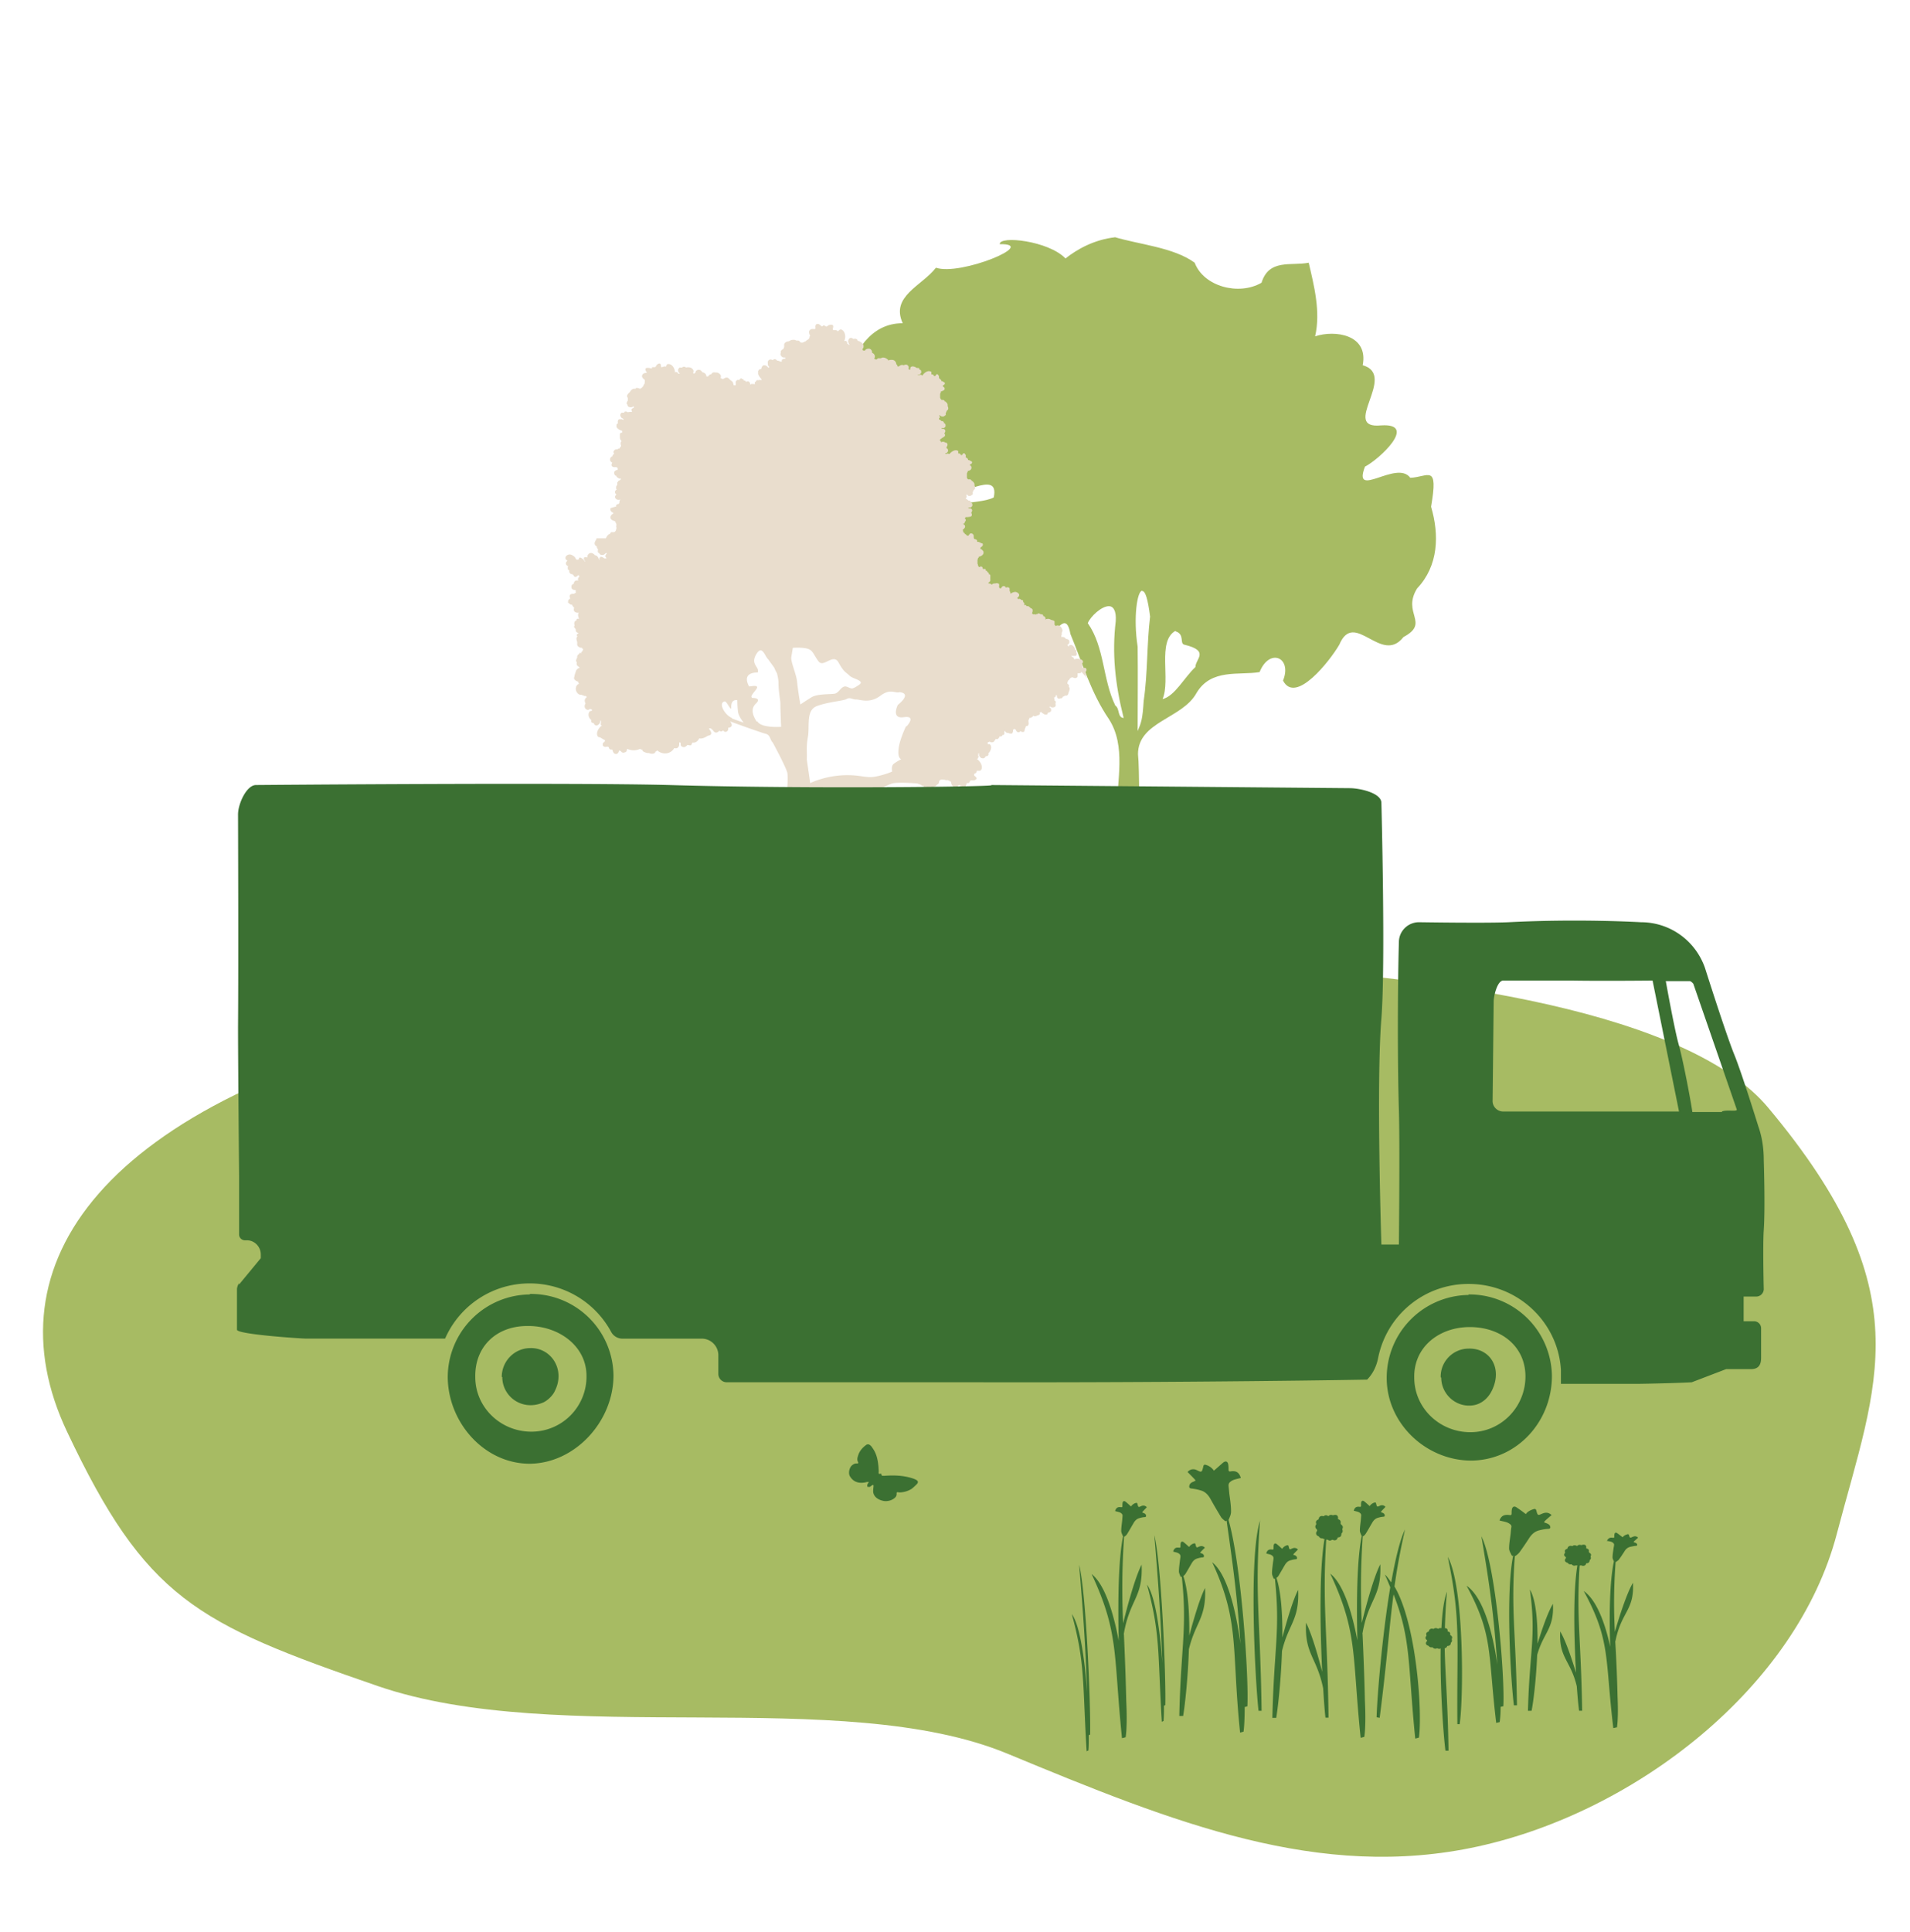 <svg width="90" height="91" fill="none" xmlns="http://www.w3.org/2000/svg"><path d="M21.555 48.053C4.719 51.86-.555 59.58 3.154 67.429c3.708 7.848 6.07 9.04 14.637 11.99 8.568 2.95 21.853-.056 29.69 3.193s14.692 6.005 22.164 4.366c7.471-1.64 15.014-7.518 16.906-14.722 1.892-7.203 4.036-11.396-3.24-20.086-7.275-8.691-44.9-7.94-61.735-4.138" fill="#A7BB63"/><path d="M52.484 11.158c1.193.363 2.812.49 3.809 1.217.427 1.126 2.082 1.562 3.15.944.355-1.144 1.405-.78 2.224-.944.249 1.071.57 2.306.302 3.468.926-.309 2.527-.09 2.242 1.362 1.673.472-1.103 3.033.873 2.833 1.743-.11-.09 1.598-.766 1.943-.605 1.58 1.495-.345 2.136.526.854-.036 1.334-.69.979 1.362.39 1.326.355 2.779-.659 3.85-.73 1.18.623 1.616-.64 2.288-1.05 1.344-2.314-1.326-3.026.363-.445.763-2.064 2.833-2.651 1.689.445-1.09-.64-1.562-1.104-.4-.96.164-2.277-.181-2.971.981-.659 1.217-2.759 1.344-2.759 2.887.16 1.49-.16 9.388.766 10.696.622.418-.766-.055-.961.054-.64.2-1.46.327-1.584-.236-.214-.962.623-7.263.783-7.844 0-1.435.445-3.051-.374-4.322-.854-1.253-1.228-2.597-1.815-4.013-.32-1.889-1.602 2.124-2.723 2.143-.676 1.089-1.583-1-2.188.163-.944.999-1.37-.273-2.207-.4-.854-.871-.819-2.396-.872-3.631-.231-1.598.943-.509 1.886-.672 1.887-.636-.996-1.816.267-2.56-.356-1.526 1.388-1.054 2.225-1.472.302-1.416-1.762.128-2.527-.145-1.566-.4-.356 1.925-1.46.164-1.637-.509.09-1.943-.978-2.833-1.317.4-.64-.926-1.192-1.58-1.068.745-2.652-1.017-.872-1.18.48-1.235 1.174-2.633 2.74-2.633-.587-1.271.908-1.762 1.566-2.615 1.139.4 4.876-1.144 3.007-1.108-.035-.417 2.296-.163 3.097.672.551-.436 1.352-.89 2.349-.999l-.072-.018Zm1.335 16.67c-.231 0-.427 1.253-.213 2.633.017 1.326 0 2.651 0 3.977.178-.418.231-.563.284-1.417.196-1.325.143-2.669.303-3.976-.107-.854-.231-1.199-.356-1.199l-.018-.018Zm-1.566.726c-.356 0-.872.49-.996.8.8 1.143.694 2.65 1.299 3.885.213.127.089.563.391.581-.41-1.634-.551-3.05-.373-4.558.035-.508-.125-.708-.32-.708Zm3.132 1.163c-.872.49-.213 2.306-.605 3.214.587-.146 1.032-1.035 1.548-1.508 0-.38.694-.762-.516-1.053-.249-.054.036-.49-.427-.635" fill="#A7BB63"/><path d="M51.239 31.968s-.036-.09-.072-.127h-.017v-.036h.035s0-.073-.035-.09c-.036-.037.017-.074.035-.11.018-.036.018-.073 0-.09 0-.037-.035-.055-.053-.055h-.089s-.018 0-.036-.037c0-.054 0-.108-.035-.145a.251.251 0 0 0 .053-.072c.018-.018 0-.055 0-.073-.071-.109-.285-.127-.41-.073 0 0-.017-.109-.07-.109h-.036v-.036h-.018v-.036s.036.018.054.018h.142a.1.1 0 0 0 .053-.09c0-.037 0-.055-.035-.073 0 0 .018-.019.018-.037 0-.036 0-.054-.018-.072 0 0-.036-.019-.053-.037 0-.072-.054-.127-.09-.163a.136.136 0 0 0-.142-.037h-.035s0 .037-.018.055h-.018s-.018-.018-.036-.018v-.073c.054 0 .09-.073.072-.145 0-.073-.09-.11-.16-.11a.178.178 0 0 0-.196-.09h-.018v-.054c0-.018 0-.018.018-.055v-.091s.035-.072.035-.109c0-.054-.035-.108-.07-.163-.036-.036-.09-.073-.143-.073-.054 0-.072 0-.107.037 0-.018-.036-.055-.053-.073v-.145c-.018-.055-.072-.055-.125-.073-.071-.018-.125-.072-.196-.054h-.018s-.053 0-.07.018c0 0-.018.018-.018.036v-.091s0-.036-.036-.054c0-.036-.053-.036-.071-.036v-.055h-.018s0-.018-.036-.036H49.032c-.053-.055-.142-.055-.16 0 0 0-.053-.018-.053 0v.036s0-.018-.036-.036h-.125c0-.018 0-.037-.035-.055.035-.036.035-.09.035-.145 0-.055-.053-.073-.089-.09-.053-.037-.089-.11-.178-.092h-.017s-.018-.036-.036-.054c-.035 0-.053 0-.071.018v-.091c0-.036-.036-.054-.053-.054v-.055s0-.018-.018-.036c0 0-.018-.018-.036-.018h-.035c-.036-.055-.107-.073-.143-.036 0-.019-.035-.037-.053-.055.035-.036.071-.054.089-.109.035-.09-.071-.163-.16-.181a.337.337 0 0 0-.214.072h-.035c0-.036 0-.09-.036-.109v-.127s0-.018-.036-.036c-.035-.037-.089-.018-.142 0 0-.037-.036-.055-.071-.073-.071-.018-.125.037-.143.091-.017 0-.053.018-.053.036v-.036h-.035s0-.036-.018-.036v-.037c.017-.036 0-.09 0-.127 0 0-.107-.054-.16-.018h-.036s-.142 0-.142.073c0 0 0-.018-.036-.037a.134.134 0 0 0-.089-.036h-.036v-.036s.054-.037.072-.055c0 0 0-.018.017-.036V27.12s0-.036-.017-.055c0 0-.036-.018-.054-.018 0-.018 0-.054-.018-.072 0 0-.035-.019-.053-.037 0-.018-.018-.036-.036-.054h-.035c0-.018 0-.055-.018-.073-.036-.018-.053-.018-.089 0 0 0-.018-.018-.035-.018 0 0 0-.036-.018-.073-.036-.054-.107-.036-.16 0-.018-.036-.036-.054-.054-.109 0-.018 0-.036-.018-.054v-.163c0-.037.018-.055.018-.091l.036-.037v-.036c.089-.018.213-.073.231-.181 0-.055 0-.091-.053-.128 0-.018-.036-.036-.054-.054h-.035s-.018-.055.017-.09c.072-.037.125-.11.072-.182h-.036s-.124-.073-.178-.073h-.036v-.073s-.07-.054-.106-.054c-.054 0-.054-.091-.054-.145a.123.123 0 0 0-.07-.11.111.111 0 0 0-.108 0c-.035.037-.053.073-.07.091h-.072c-.018-.036-.071-.072-.107-.09 0-.037-.035-.055-.07-.073v-.055c0-.018-.019-.036-.036-.036 0 0 .106-.09.124-.145v-.036c0-.073-.053-.091-.107-.11.036 0 .09-.036.09-.072s.053-.073.053-.109c0-.054-.018-.054-.054-.073.018-.018.036-.036.036-.072.071 0 .142 0 .213-.018.018 0 .036 0 .054-.019l.035-.036v-.054s0-.055-.035-.073c.035-.055.071-.109.035-.163a.098.098 0 0 0-.089-.055h-.07v-.036s0-.018 0 0h.07c.054 0 .09-.037.107-.073.018-.036 0-.072 0-.109-.018-.036-.035-.036-.071-.054v-.037c0-.018-.036-.036-.053-.054h-.054a.543.543 0 0 0-.124-.09v-.037c.035 0 .053-.037.035-.073 0-.018 0-.036-.017-.054l.035-.037s.053.073.09.073c.07 0 .106 0 .141-.055.018 0 .036 0 .036-.018.018-.036 0-.072 0-.109.018-.018.036-.036.036-.072l.053-.055c.053-.054.018-.145 0-.181v-.055c0-.054-.036-.09-.071-.127 0-.018-.036-.036-.071-.036v-.037s-.036-.018-.054-.036h-.107c-.035-.036-.053-.054-.053-.109v-.145c0-.018 0-.036.018-.073 0 0 .018 0 .018-.036v-.036c.07 0 .16-.037.178-.127 0-.037 0-.073-.018-.091l-.036-.037h-.018s0-.054.018-.054c.054-.018.107-.073.071-.127 0 0-.089-.055-.142-.073h-.036v-.036s-.035-.055-.07-.073c-.054 0-.036-.072-.036-.109 0-.036-.036-.054-.054-.09a.053.053 0 0 0-.07 0 .25.25 0 0 0-.054.072h-.054c-.017-.054-.07-.09-.124-.072v-.091c0-.037-.018-.037-.054-.055-.124-.036-.266.055-.355.164h-.036s-.071-.037-.09 0h-.07v-.037h.035c.036 0 .072-.054.09-.09 0-.037 0-.073-.019-.11-.017-.017-.035-.017-.053-.036V21.055c.053-.055.071-.145 0-.2h-.035s-.125-.073-.178-.036c-.036.018-.018 0-.054 0v-.037h-.018v-.036h-.053l.071-.072c.036-.019.071-.055.107-.073 0 0 .036-.018.053-.036l.036-.037v-.036s0-.055-.036-.073c.036-.054.072-.109.036-.163a.098.098 0 0 0-.089-.055h-.071v-.036s0-.018 0 0h.071c.053 0 .089-.036.107-.073.018-.036 0-.072 0-.108-.018-.037-.036-.037-.071-.055v-.036c0-.018-.036-.037-.054-.055h-.053a.543.543 0 0 0-.125-.09v-.037s.054-.036.036-.072c0-.019 0-.037-.018-.055v-.036s.089.072.125.072c.07 0 .106 0 .142-.054 0 0 .035 0 .035-.018v-.11c.018 0 .036-.036.036-.072l.053-.054c.054-.055.018-.146 0-.182v-.054c0-.055-.035-.091-.07-.128 0-.018-.036-.036-.072-.036v-.036s-.035-.018-.053-.037h-.09a.232.232 0 0 1-.07-.108v-.146c0-.018 0-.036.017-.072 0 0 .018-.019.018-.037v-.036s.16-.036.178-.109c0-.036 0-.073-.035-.09l-.036-.037h-.018s0-.055.018-.055c.053-.018.107-.072.071-.127 0 0-.089-.054-.124-.072h-.036v-.037s-.036-.054-.071-.072c-.036 0-.036-.073-.036-.11 0-.036-.035-.054-.053-.09a.053.053 0 0 0-.071 0c-.018.018-.036.055-.054.073h-.053c-.018-.055-.071-.091-.125-.073v-.09c0-.037-.018-.055-.053-.055-.125-.055-.303.072-.374.2 0 0-.07-.073-.107-.037h-.106v-.018h.07c.036 0 .072-.054.09-.09 0-.037 0-.073-.018-.11a.134.134 0 0 0-.071-.036v-.036c0-.018-.036-.037-.071-.037h-.054a.371.371 0 0 0-.178-.072c-.053 0-.106.018-.124.072v.073s-.036 0-.054.018c0 0 0-.036-.035-.054.035-.055.018-.11-.036-.164-.07-.054-.124-.018-.196 0-.07-.036-.16 0-.213.055h-.071s0-.037-.018-.055v-.036h-.036v-.036s-.017-.073-.053-.11c-.036-.054-.107-.072-.16-.072-.053 0-.125 0-.16.036v.019c0-.019 0-.055-.036-.073a.325.325 0 0 0-.213-.091c-.054 0-.09.036-.143.036h-.107s-.035.055-.07.055c-.019 0-.036 0-.054-.018h-.036v-.037c.054-.109 0-.218-.106-.254 0-.09-.036-.181-.143-.2-.089 0-.16.018-.196.091h-.089s0-.036-.035-.054l.035-.055s0-.018.018-.036a.215.215 0 0 0-.035-.182c-.054-.054-.143-.127-.232-.127a.138.138 0 0 0-.035-.072.25.25 0 0 0-.107-.037c-.018 0-.036.018-.053.018-.036-.018-.054-.036-.107-.054-.054 0-.107.018-.125.073a.168.168 0 0 0 0 .181c0 .036.036.055.036.073h-.036l-.035-.037s-.018-.018-.036-.018v-.036c0-.055-.053-.109-.107-.09h-.035c.089-.164.053-.437-.107-.527a.111.111 0 0 0-.107 0c-.035.018-.053.054-.089.072-.035-.054-.124-.072-.196-.054-.017 0-.053-.037-.035-.055 0-.036.018-.072.018-.127 0-.036-.036-.072-.072-.072-.053 0-.089 0-.142.018-.035.018-.107.09-.142.054-.036-.036-.071-.036-.107-.036h-.036v.036h-.053s-.107-.109-.16-.109h-.036c-.089 0-.107.11-.089.182 0 .036 0 .054-.035.054H38.284a.16.16 0 0 0-.125.055c-.07.072-.017.2.018.272l-.035.036v.055c-.018.018-.036.054-.054.073a.317.317 0 0 0-.124.09s-.036 0-.054.018c-.053.037-.107.055-.178.037-.018 0-.053-.073-.107-.091H37.52s-.054-.036-.09-.036c-.07 0-.142 0-.195.036l-.071.036c-.09 0-.196.055-.214.146v.127c-.018.036-.035.054-.035.09-.054.019-.107.055-.125.11v.072c-.035.073 0 .127.053.182.036.036.107.036.16.036v.036h.018s-.017.018-.035.018c-.036 0-.054 0-.09.019-.053.018-.07.054-.053.09l-.035.037s-.125-.055-.196-.055c0-.018-.035-.036-.053-.054a.112.112 0 0 0-.107 0s-.036.018-.036.036c-.035-.018-.07-.036-.106-.036a.134.134 0 0 0-.125.09c-.018.055 0 .128 0 .182 0 .018.036.037.053.073.018 0 0 .018 0 .018l-.035.036c0-.018-.036-.054-.054-.072a.2.2 0 0 0-.142-.055c-.089 0-.124.11-.142.182-.036 0-.072 0-.107.036 0 0-.018.036-.036.055v.144a.69.69 0 0 0 .16.237s0 .036-.017.054c0 0-.018 0-.036-.018h-.036s-.017 0-.035.018c-.071-.018-.142 0-.142.073 0 0-.054 0-.054.036 0 .019 0 .037.018.073-.089 0-.196-.036-.231.036v-.018c0-.036 0-.09-.054-.127-.035-.036-.089-.018-.142 0-.018-.036-.053-.073-.107-.055v-.036s-.018-.036-.035-.036h-.036l-.036-.036c-.053 0-.089.036-.106.09-.036-.018-.054-.036-.107 0-.053.018-.071.11-.053.164 0 .018-.018.054 0 .072h-.089c-.018 0-.018 0-.018-.036 0 0 0-.036-.018-.036 0-.11-.09-.127-.16-.2-.036-.036-.072-.09-.143-.09-.07 0-.124.036-.178.072-.035-.018-.07-.036-.106-.036 0-.055.017-.091 0-.146a.285.285 0 0 0-.16-.127c-.072 0-.143-.018-.214 0-.036.018-.053.073-.107.091h-.035s-.036.055-.054.055c-.035.018 0 .036-.035.036h-.072c0-.127-.106-.182-.195-.2-.036-.073-.107-.127-.196-.109-.089.018-.125.073-.125.145-.035 0-.053.018-.07.037 0 0-.036-.018-.036-.037 0 0 0-.036.017-.054v-.036c0-.055-.053-.11-.106-.146a.384.384 0 0 0-.25-.018s-.035-.036-.053-.036h-.089l-.035.036h-.107c-.036 0-.071.055-.09.11 0 .054.019.108.054.144.018.018.036.037.071.037h-.124v-.037s-.09-.072-.125-.036l-.018.018c0-.181-.124-.4-.302-.4-.036 0-.071 0-.09.037 0 .036-.035.054-.035.09-.053-.036-.124 0-.178.019-.017 0-.053 0-.053-.018 0-.037 0-.073-.018-.11 0-.035-.053-.054-.089-.035-.035 0-.07.036-.107.072-.017.037-.053.11-.106.091h-.107v.055h-.053s-.125-.037-.178-.019h-.036c-.071.037-.036.127 0 .182.036.036.018.036 0 .054h-.036c-.017 0-.035 0-.07.018-.054.019-.072.055-.09.091-.035.091.054.164.125.218v.073c0 .036-.018.054 0 .09a.294.294 0 0 0-.071.128l-.036.036a.206.206 0 0 1-.125.09c-.017 0-.07-.035-.106-.035h-.089v.036h-.107a.277.277 0 0 0-.142.109l-.036.054s-.142.11-.124.2c0 .018.017.036.035.073v.126a.199.199 0 0 0-.053.128c0 .018 0 .036.035.054 0 .073.036.11.125.128.053 0 .107 0 .142-.037h.036v.055s-.071.036-.09.054c-.035.037-.035.073 0 .11v.035s-.142 0-.195.019l-.071-.037c-.036 0-.071 0-.09.018 0 0 0 .037-.017.037h-.107c-.035.018-.07.072-.07.109 0 .054.035.109.07.145.018 0 .036.018.072.036.017 0 .017 0 0 .018v.037c-.018 0-.054-.037-.072-.037h-.124c-.071.037-.071.128-.054.2-.035 0-.053.037-.07.055v.109s.017.036.035.054a.483.483 0 0 0 .231.127v.091c-.036 0-.089 0-.107.055v.163c0 .073.036.145.09.181-.036 0-.054.037-.054.11 0 .036 0 .054.018.09v.055h-.018s-.036.054-.053.09c0 0-.072 0-.09.037-.053 0-.124 0-.16.054-.053.055-.035.11 0 .164a.137.137 0 0 0-.089.127h-.035l-.053.054s0 .018-.018.037v.054c0 .073.053.11.106.145-.035.037-.035.073-.035.128.018.072.124.09.213.072a.134.134 0 0 0 .09.036h-.018v.091s0 .018-.036.018c-.053 0-.107.055-.125.091v.037c0 .072.036.145.107.145v.036s.125.127.214.09c0 0 0 .019-.018.037 0 .018-.036.037-.053.055h-.036l-.036.054-.035.037v.127c-.018 0-.036.036-.054.072v.091s0 .018.036.036c-.053.037-.089.073-.089.127 0 .055.036.091.071.11a.232.232 0 0 0-.071.108c0 .091.089.146.16.146.036 0 .071 0 .107-.018-.018.018-.053.054-.053.072 0 .036 0 .127-.054.145-.035 0-.071.018-.107.055v.072h-.035s-.143.037-.178.055h-.036c-.053.09 0 .181.09.218.035.018.035.036.017.054l-.018.018c-.018 0-.035.019-.053.037a.166.166 0 0 0-.053.127c0 .109.124.145.23.181v.037s0 .036.036.036c0 .037 0 .055.018.09a.203.203 0 0 0 0 .146s0 .037-.018.055c0 .072-.035.109-.089.145h-.124c-.018 0-.036.018-.053.036 0 0 0 .018-.018.037 0 0-.072.036-.09.054a.429.429 0 0 0-.106.163h-.445s0 .055-.018.073c-.053.073-.107.182-.035.254 0 .018.035.037.07.055v.036s.019.073.054.09c0 .055-.018.11 0 .146 0 .018.036.037.054.037.035.072.089.108.178.09.053 0 .106-.054.142-.09h.035v.036s-.053.054-.053.072c-.018.055 0 .091.036.11v.036h-.09c-.017 0-.035-.037-.053-.037-.017 0-.053-.036-.089-.036h-.053v.036h-.036s0 .11-.017.128c0 0 0-.037-.018-.073-.036-.09-.09-.164-.178-.164-.053-.072-.16-.145-.267-.09-.053.036-.089.09-.089.145 0 .054 0 .054-.036.036h-.089c-.035 0-.053.055-.035.091 0 .036.071.109.035.127-.035-.109-.106-.145-.195-.2-.018 0-.072 0-.072.019 0 .018 0 .054-.035.072 0 0-.071.018-.09 0-.035-.036-.053-.09-.088-.127-.071-.054-.16-.127-.267-.109-.089.018-.178.091-.16.182 0 .054.053.072.089.109-.036.036-.071.072-.071.127 0 .072.053.109.106.127 0 0 0 .018-.017.036v.091c0 .036.035.055.07.073v.072c0 .018 0 .037.036.055 0 0 0 .036.036.036 0 0 .018.018.036.018h.035s.053.037.071.073c0 .036.054.054.072.054.053 0 .088-.036.124-.072h.053v.054h.018s0 .018-.035.037c-.036.036-.036.072-.036.108 0 0 0 .037.018.055-.107-.036-.178 0-.214.109v.036c-.089.018-.124.091-.106.164v.036c.017.054.088.09.142.09.035 0 .035 0 .053.019v.073s0 .018.018.036c0 0-.071.018-.089.054-.089 0-.196 0-.213.091 0 .055 0 .09.035.127-.071.037-.124.091-.107.164v.054h.036s.018.037.036.037c0 0 .035.036.07.036h.036s.054.109.107.145c-.018.055-.035.127.018.182.053.054.125.054.178.054h.035c-.088.055-.035.2 0 .29-.035 0-.053-.017-.088 0-.036 0-.036.055-.036.073-.09.018-.125.127-.09.218v.037h-.017v.054s0 .036.036.055c0 0 .017.036.035.036 0 0 0 .09.018.127a.246.246 0 0 0 .071.054h.054s-.071.055-.09.091v.055h.019v.036c-.072.09-.018.163 0 .272 0 .073-.018.128.035.182a.264.264 0 0 0 .196.073c0 .036.035.054.053.072 0 .018-.035.037-.035.073 0 .018-.036.036-.054.054v.055s-.035-.018-.053-.018c-.036 0-.053.036-.053.054h.035c-.089 0-.142.09-.124.182l-.036.036v.054h-.018v.055s0 .036.036.055c0 0-.018.09 0 .127 0 .018.035.054.053.072h.036v.037l.053.036h.018s-.036 0-.071.018c-.036 0-.071.036-.09.073h-.017s-.071.181-.09.272c0 .055-.052.127 0 .182.037.054.108.09.179.109 0 .036 0 .072.035.108-.053 0-.088.037-.124.091a.31.31 0 0 0 .125.4c.053.018.106 0 .142.036h.035l.072.036h.07s.019.037.036.037h.018l-.035.036c-.09.073-.09.182-.036.273-.036.072-.071.163 0 .254.071.072.16.072.213 0a.135.135 0 0 0 .09.036v.054s-.036.019-.054.019h-.036a.236.236 0 0 0-.07.181c0 .091.053.182.124.236v.073c0 .036.035.054.071.072h.053a.1.1 0 0 0 .054.091.106.106 0 0 0 .142 0 .225.225 0 0 0 .107-.145v-.109.036l.036.037v.072s-.036.11.017.128h.036c-.16.109-.302.345-.214.508a.098.098 0 0 0 .09.054c.035 0 .177.11.248.127 0 .019.018.055 0 .073-.035.037-.07.055-.088.091-.018.036 0 .073 0 .109a.16.16 0 0 0 .124.054c.036 0 .142-.036.16.037 0 .036.036.072.072.09h.088s.036.146.09.182l.035.018c.089.037.16-.036.178-.109 0-.036.036-.054.053-.036 0 0 .018 0 .036.018.018 0 .035.037.053.055.054.018.09.036.143 0 .07 0 .107-.091.107-.164a.836.836 0 0 0 .32.073.825.825 0 0 0 .302-.073s.018.036.036.036h.053s.018.073.054.091a.629.629 0 0 0 .195.073h.072c.07.036.195.054.267 0 .017-.018.035-.036.035-.073h.036l.053-.054c.089.09.231.145.374.145a.492.492 0 0 0 .427-.254c.053.018.107.018.142 0a.192.192 0 0 0 .09-.164v-.09c0-.018 0-.037.017 0h.053v.09c0 .055.036.091.09.11.088.036.16-.019.23-.091.036 0 .072.018.107.018h.054s.035-.037.035-.055c0 0 .018-.054.036-.072h.053c.125 0 .214-.091.267-.2.107.018.214 0 .41-.127.284-.036.106-.254.053-.327v-.018h.089s.036.054.089.072a.205.205 0 0 0 .142.127.186.186 0 0 0 .16-.09c.054.036.125.054.16 0h.036s.054.054.071.054h.036s.036 0 .053-.018c.072-.036.072-.109.072-.181.053 0 .088 0 .142-.055.053-.073 0-.163-.053-.236 0 0 1.44.526 1.672.581.232.055.196.29.338.418.018.036.588 1.09.677 1.398.089.309-.107 1.816-.143 2.16-.106.473-.32 2.725-.338 3.07-.142.69-.374 4.648-.374 4.648l2.243-.254s-.09-3.832-.09-4.63c0-.218-.142-1.308-.088-1.635.017-.254 0-1.743.053-2.015.071-.128 1.264-.545 1.584-.563.498-.037.996 0 1.495-.018.195-.037.373-.164.551-.218.214-.11 1.246-.019 1.246-.019s.124.055.16.055a.098.098 0 0 0 .089.054h.036s.017.073.035.091c.054.073.196.055.267 0h.071s.125-.036.196-.072c.036-.019.053-.055.053-.073 0 0 .036 0 .036-.018.018 0 .036-.018.053-.037.018-.036.018-.108.036-.127.053-.054.089-.072.178-.054h.053c.054.018.107.036.16.018.036.018.054.036.09.036 0 0 .017.037.035.037h.036c0 .09.035.218.142.254.053 0 .089 0 .142-.018.018 0 .036-.037.054-.055h.035s.036-.036.054 0c.018.073.089.146.178.11h.035s.072-.128.09-.182v-.037h.088s.054-.036.071-.09c.018-.055.107-.037.16-.037a.16.16 0 0 0 .125-.054c.036-.018.036-.073 0-.091-.018-.036-.053-.054-.089-.09v-.074c.071-.018.125-.072.125-.145h.124a.098.098 0 0 0 .09-.054c.088-.164-.054-.4-.214-.509h.035s.072-.09.036-.145c0 0 0-.018-.018-.018 0 0 .018-.018.018-.036v-.055h.036v-.036s.017 0 0 .018v.09c0 .055.053.11.106.146.054.018.107.018.143 0 .035-.036.053-.055.07-.09h.054c.036 0 .054-.037.071-.073v-.073c.072-.054.107-.145.125-.236 0-.073 0-.127-.071-.182h-.089v-.09s.053 0 .089-.037c.053.055.142.055.213 0 0 0 0-.036.018-.036 0 0 .053-.055.053-.09.036.017.072.035.107 0 .036-.02.072-.074.072-.11h.035s.053 0 .071-.018c.018 0 .036-.036.036-.054h.053l.036-.037V34.474s.018-.036.035-.054v-.018c0 .072.054.127.143.127h.017s.107.054.16.018h.018s.054-.11.036-.145v-.037h.053v-.036h.018s.018.036.054.036c.017.055.07.145.142.127.036 0 .071-.036.089-.054.036.036.089.054.142.036 0 0 .036 0 .036-.036v-.036h.018v-.055s.053-.09.053-.145c.053 0 .107 0 .125-.073.017-.054 0-.09 0-.145v-.073s.035-.036.035-.054v-.036h.036s.053-.019.089-.037c.035-.018.053-.054.053-.072a.16.16 0 0 0 .178 0c.036-.019.09-.019.125-.055.035-.036.017-.054 0-.09.017 0 .053 0 .07-.037a.64.64 0 0 0 .179.127h.089s.018 0 .035-.018c0 0 .018-.055.036-.073.053 0 .142-.036.142-.109 0-.036 0-.072-.035-.109 0 0-.036-.036-.054-.036l.036-.036s0-.018 0 0c0 0 .036.036.053.036.036.018.09.018.143 0 .035 0 .07-.054.07-.09 0-.037 0-.055-.017-.073 0 0 .018-.019.018-.037v-.072s-.036-.037-.053-.037c0-.054 0-.109-.036-.145h.018s.053-.018.07-.054c0-.019 0-.037.019-.055h.035s0 .073.018.11c.036.053.09.072.143.035h.053c.035 0 .053-.054.089-.09.035 0 .053 0 .071-.037h.071c.071 0 .107-.09.107-.145l.018-.036s.035-.091.035-.146c0-.018 0-.054-.035-.072v-.091c0-.018-.054-.055-.071-.073 0-.054 0-.09.035-.127 0 0 0-.036.018-.036.036-.018.053-.055.071-.09.018 0 .036-.019.053-.037h.036s.018 0 .018-.018c.053.036.16.072.213.018.036-.018.036-.055.036-.091v-.091s0-.036.036-.018c.053 0 .124 0 .142-.054v-.019l.285.327Zm-16.745 1.853c-.339-.128-.677-.727-.339-.781.09 0 .267.417.303.327-.036-.473.285-.382.285-.382s0 .29.035.563c.054.254.267.49.267.49s-.231-.072-.57-.2l.018-.017Zm1.156.163c-.196-.309-.285-.617-.018-.854.25-.254-.124-.254-.195-.254-.054-.072-.054-.09.178-.381.23-.29-.267-.145-.32-.163-.357-.672.337-.654.409-.654.088-.29-.356-.363-.072-.854.285-.49.41.11.57.236.018.037.213.29.285.4.035.09.07.163.124.254.036.145.071.309.071.454 0 .309.054.617.09.926 0 .381.035 1.144.035 1.144s-.925.073-1.121-.254h-.036Zm1.904-1.907c-.035-.327-.302-.908-.267-1.126l.072-.435s.48-.037.73.054c.23.09.248.272.48.581.23.327.694-.4.943.055.249.454.32.435.516.617.142.163.783.236.427.454-.338.218-.303.163-.552.073-.249-.091-.356.29-.57.326-.213.037-.8 0-1.085.164-.267.163-.534.345-.534.345s-.124-.708-.16-1.126v.018Zm5.143 2.125s-.32.654-.356 1.09c-.053.435.125.471.125.471s-.25.128-.374.236c-.107.11-.053.346-.053.346a3.906 3.906 0 0 1-.783.236c-.339.072-.677-.037-1.015-.055-1.174-.09-2.064.363-2.064.363s-.142-.998-.16-1.107c.018-.363-.036-.581.053-1.072.09-.508-.106-1.253.427-1.452.534-.2 1.21-.236 1.388-.327.178-.11.303.036.463.018.178 0 .623.2 1.121-.164.498-.38.694-.108.925-.181.606.072-.088.6-.088.6s-.338.671.284.58c.623-.09.125.436.125.436" fill="#E9DDCD"/><path d="M24.966 60.952a3.89 3.89 0 0 1 3.942 3.838c0 2.155-1.796 4.136-3.942 4.16-2.146 0-3.843-1.931-3.868-4.06a3.904 3.904 0 0 1 3.868-3.914v-.024Zm.075 6.488a2.594 2.594 0 0 0 2.595-2.625c0-1.436-1.348-2.378-2.795-2.353-1.447 0-2.47.966-2.446 2.402 0 1.437 1.198 2.576 2.646 2.576Zm-1.373-2.576c0 .917.923 1.61 1.897 1.214.2-.074.474-.322.574-.545.524-1.015-.175-2.055-1.148-2.03-.749 0-1.348.618-1.348 1.361h.025Zm45.517-3.888a3.89 3.89 0 0 1 3.942 3.839c0 2.154-1.647 3.962-3.793 3.987-2.146 0-3.992-1.758-3.992-3.888a3.904 3.904 0 0 1 3.868-3.913l-.025-.025Zm.1 6.489c1.447 0 2.595-1.189 2.595-2.625 0-1.437-1.173-2.328-2.62-2.328-1.448 0-2.646.94-2.62 2.377 0 1.437 1.197 2.576 2.644 2.576Zm-1.373-2.576c0 .793.699 1.412 1.472 1.313.424-.05.749-.347.924-.718.499-1.04-.1-1.982-1.098-1.957-.75 0-1.348.62-1.323 1.362h.025Zm-56.646-4.383 1.023-1.239v-.173c0-.371-.3-.669-.649-.669h-.1a.276.276 0 0 1-.274-.272v-2.774s-.05-5.275-.05-7.008c.025-3.146 0-10.006 0-10.006 0-.495.4-1.386.848-1.386 0 0 14.599-.124 19.465 0 6.637.198 15.945.074 15.147 0l16.919.148c.474 0 1.497.223 1.497.694 0 0 .2 7.627 0 10.153-.25 3.071 0 10.65 0 10.65h.824s.05-4.755 0-6.34c-.075-2.526-.05-6.192 0-7.9 0-.52.424-.942.948-.942 0 0 3.169.05 4.217 0 3.344-.173 6.239 0 6.239 0 1.372 0 2.57.867 3.02 2.155 0 0 .972 3.07 1.372 4.061.349.843 1.147 3.418 1.147 3.418.175.495.25 1.04.25 1.56 0 0 .075 2.23 0 3.319-.05.718 0 2.774 0 2.774 0 .173-.15.346-.35.346h-.598v1.164h.499a.33.33 0 0 1 .324.322v1.412c0 .347-.15.52-.474.52h-1.173l-1.622.62s-.898.049-2.47.073h-3.693v-.644c-.125-2.253-2.022-4.061-4.342-4.061a4.332 4.332 0 0 0-4.268 3.467c-.074.396-.25.768-.524 1.04 0 0-8.235.149-18.74.124h-11.43a.393.393 0 0 1-.399-.396v-.867a.785.785 0 0 0-.798-.792h-3.743a.6.6 0 0 1-.5-.298 4.35 4.35 0 0 0-3.842-2.303 4.34 4.34 0 0 0-3.993 2.6h-6.538c-.225 0-3.269-.198-3.269-.42v-1.932s.025-.173.1-.248v.05Zm69.872-8.148c.2-.1.748.025.698-.1L79.79 46.34s-.1-.124-.175-.124h-1.122s.399 2.229.598 2.947c.275.99.674 3.244.65 3.22h1.397v-.025Zm-10.806-.495c0 .272.225.495.5.495H79.116L77.87 46.19s-2.371.025-3.818 0h-3.22c-.274 0-.449.718-.449.991l-.05 4.656v.025ZM76.12 77.308c.28-1.406.897-1.441.825-2.75-.308.527-.662 1.66-.852 2.31a25.453 25.453 0 0 1 .036-3.294c.01 0 .018.008.027 0 .036-.036.09-.062.118-.097.1-.132.19-.273.281-.413a.424.424 0 0 1 .272-.202c.081-.018.163-.035.245-.044.054 0 .081-.018.072-.062-.01-.052-.064-.079-.118-.096-.018 0-.036-.018-.054-.027.018-.017.027-.035.045-.044.055-.052.118-.105.172-.158-.063-.053-.127-.079-.208-.053-.036.01-.073.027-.109.044-.045.018-.072.01-.09-.035l-.028-.088s-.027-.044-.063-.026c-.1.026-.181.07-.227.14-.09-.06-.172-.131-.262-.193-.064-.044-.11-.026-.127.044-.01.044-.01.088-.01.132 0 .035-.017.044-.054.044-.154-.026-.235.017-.29.15h.037c.09.017.18.026.253.087.028.027.046.053.046.08 0 .06-.019.122-.028.193-.018.14-.045.272-.045.413 0 .061.036.123.064.184-.2.94-.227 2.53-.173 4.025-.253-1.16-.661-2.223-1.25-2.628 1.278 2.338.997 3.155 1.395 6.46.046-.01.11-.027.172-.036.046-.308.055-.826.028-1.432a69.966 69.966 0 0 0-.109-2.628M68.672 81.219h.109c.19-1.336.208-6.503-.562-7.883.634 3.032.417 3.92.453 7.892M70.556 78.424c-.217-1.538-.67-3.199-1.45-3.726 1.269 2.338.997 3.146 1.396 6.46.045-.01.109-.027.163-.036.027-.176.045-.43.045-.72a3.23 3.23 0 0 1 .127-.027c.082-1.318-.353-6.687-1.033-8.005.408 2.407.58 3.655.752 6.063M72.45 77.449c.01-1.063-.072-2.091-.362-2.575.308 2.25-.018 2.874-.09 5.712h.171c.09-.448.218-1.52.263-2.627.299-1.072.806-1.222.743-2.408-.254.422-.535 1.257-.734 1.907" fill="#3B7032"/><path d="M68.337 76.983c.009-.053-.027-.105-.082-.123a.07.07 0 0 1-.045-.017c.018-.106-.036-.14-.127-.15.018-.51.036-1.045.1-1.713-.145.369-.227.993-.263 1.713-.054 0-.109-.008-.154.035-.073-.043-.145-.052-.209 0h-.036c-.081-.035-.19.027-.19.106 0 .009-.018.026-.027.026-.09.035-.118.088-.09.167v.035c-.064.062-.055.132.008.185.027.017.037.053 0 .079-.063.07-.036.158.064.193.018 0 .027.018.045.027.036.044.081.061.145.052.018 0 .036 0 .045.018a.155.155 0 0 0 .172.035c.028-.009.037 0 .055 0 .045.026.09.026.136 0-.028 1.872.127 4.042.226 4.816h.145c-.036-2.338-.154-3.533-.181-4.825.045-.008.09-.035.109-.079 0-.008 0-.017.009-.026.118-.009.163-.044.172-.14 0-.01 0-.018.018-.027.036-.044.045-.088.027-.132v-.035c.036-.07.018-.114-.045-.167-.027-.018-.045-.044-.036-.08M71.408 73.293a.87.87 0 0 0 .19-.168c.164-.228.318-.456.472-.694.109-.158.244-.29.453-.342.136-.035.272-.062.407-.07.091 0 .136-.027.118-.106-.018-.088-.1-.132-.199-.167-.036-.009-.063-.026-.1-.044.028-.026.046-.053.073-.08.09-.087.19-.166.29-.254-.109-.097-.218-.132-.354-.097-.063.018-.117.044-.18.07-.082.036-.119.018-.146-.052-.018-.044-.027-.097-.045-.15-.018-.052-.055-.07-.118-.052-.163.053-.299.123-.371.237a6.802 6.802 0 0 0-.435-.316c-.1-.07-.19-.044-.218.07-.018.07-.018.15-.018.22 0 .061-.027.079-.09.07-.263-.035-.4.035-.48.255l.063.017c.145.036.308.053.425.15.055.035.082.079.073.14-.018.106-.027.211-.036.317-.027.228-.073.466-.073.694 0 .114.073.22.127.334.01.026.045 0 .064.009-.363 1.775-.11 5.922.036 7.047h.145c-.055-3.523-.29-4.473-.1-7.038h.01M62.475 72.52s.018.017.036.008c.027-.009.036 0 .063.009.055.044.109.044.172.008.028-.017.046-.017.082 0 .09.036.172-.008.2-.096 0-.009 0-.018.008-.026.127-.01.163-.053.173-.168 0-.008 0-.026.018-.035.036-.043.054-.096.027-.158v-.044c.036-.079.027-.132-.045-.193-.028-.026-.046-.053-.037-.097a.135.135 0 0 0-.081-.15c-.01 0-.027-.017-.046-.017.028-.167-.063-.237-.226-.184h-.027c-.073-.035-.136-.018-.2.044-.072-.053-.145-.062-.217 0h-.036a.147.147 0 0 0-.2.123c0 .017-.018.035-.027.035-.09.044-.127.105-.09.193v.035c-.064.08-.055.159.018.229.027.026.036.061.009.096-.064.088-.036.185.063.229.018 0 .036.018.045.035.037.053.082.07.146.07.018 0 .036 0 .045.018.018.018.045 0 .063.018-.254 1.467-.208 4.218-.108 6.256-.2-.782-.499-1.801-.762-2.32-.072 1.494.508 1.617.807 3.093.036.58.072 1.081.108 1.38h.145c-.054-4.2-.298-5.343-.108-8.392" fill="#3B7032"/><path d="M64.196 76.975c.28-1.679.915-1.723.843-3.287-.318.624-.68 1.986-.87 2.76a34.917 34.917 0 0 1 .045-4.087c.009 0 .018.018.027 0a.388.388 0 0 0 .118-.123c.1-.158.19-.325.29-.492.063-.114.145-.21.272-.246.081-.026.163-.044.253-.053.055 0 .082-.017.073-.079-.01-.061-.064-.096-.118-.114-.018 0-.045-.018-.063-.035.018-.018.027-.035.045-.053.054-.061.118-.123.172-.184a.212.212 0 0 0-.217-.07c-.037.008-.073.034-.11.043-.044.026-.072.009-.09-.035l-.027-.106c-.009-.035-.027-.043-.072-.035a.402.402 0 0 0-.227.167c-.09-.079-.172-.158-.263-.228-.063-.044-.117-.026-.136.053-.009.052-.009.105-.009.158 0 .044-.018.052-.054.052-.163-.026-.245.027-.29.185.018 0 .027 0 .045.009.091.026.19.035.263.105a.139.139 0 0 1 .045.097l-.018.228c-.018.167-.045.334-.045.492 0 .08.045.159.072.238h.019c-.227 1.09-.254 3.075-.209 4.938-.263-1.388-.67-2.662-1.277-3.146 1.304 2.795 1.023 3.77 1.431 7.733.046-.008.109-.026.172-.044.055-.36.064-.984.028-1.713-.028-1.283-.073-2.285-.11-3.137M59.384 71.596c-.553 1.67-.245 7.505-.082 8.99h.145c-.063-4.473-.335-5.457-.072-8.99M66.207 72.045c-.244.492-.462 1.423-.652 2.495-.1-.132-.19-.28-.3-.369.1.211.173.404.255.598-.381 2.284-.617 5.14-.644 6.125.055.008.109.017.145.026.363-2.82.444-4.262.653-5.817.842 2.135.67 3.313 1.023 6.792.046-.008.11-.026.173-.044.172-1.247-.127-5.395-1.151-7.117.109-.782.254-1.617.498-2.69ZM60.426 77.15c.01-1.125-.063-2.188-.28-2.82a.424.424 0 0 0 .09-.088c.1-.159.19-.326.29-.493.063-.114.145-.21.272-.246.081-.026.163-.044.244-.052.055 0 .082-.018.073-.08-.01-.06-.064-.096-.118-.114-.018 0-.045-.017-.063-.026.018-.018.027-.035.045-.053.054-.061.118-.123.181-.184a.212.212 0 0 0-.217-.07c-.037.008-.073.026-.11.043-.044.027-.072.01-.09-.035l-.027-.105c-.009-.035-.027-.044-.072-.035a.402.402 0 0 0-.227.167c-.09-.08-.172-.159-.263-.229-.063-.044-.118-.026-.136.053-.009.052-.009.105-.009.158 0 .044-.018.053-.054.053-.163-.027-.245.026-.29.184.01 0 .027 0 .036.009.09.026.19.035.263.106a.14.14 0 0 1 .045.096c0 .08-.018.15-.027.229-.018.167-.045.334-.045.492 0 .079.045.158.072.237.01.026.046.018.064.018.263 2.451-.045 3.286-.118 6.555h.181c.09-.536.227-1.81.272-3.146.308-1.283.825-1.459.761-2.882-.263.51-.543 1.502-.752 2.276M58.007 71.183c0-.272-.045-.553-.082-.826-.009-.123-.027-.254-.036-.377 0-.07.018-.123.072-.167.127-.115.281-.132.435-.176a.287.287 0 0 0 .073-.018c-.082-.263-.218-.351-.49-.307-.063.008-.09-.009-.09-.08 0-.087 0-.175-.018-.263-.027-.132-.118-.158-.227-.08-.145.124-.29.256-.444.388a.673.673 0 0 0-.38-.273c-.064-.026-.1 0-.118.062-.01.061-.027.114-.045.175-.027.088-.073.097-.154.062-.064-.026-.118-.062-.182-.08-.136-.034-.253 0-.362.115.1.106.2.202.299.308a.925.925 0 0 1 .081.096c-.036.018-.063.035-.1.053-.099.035-.18.088-.198.193-.019.097.027.123.117.132.145.018.281.044.426.088.218.062.354.22.462.413.154.281.317.554.48.826.046.08.127.14.2.202.027.027.045-.009.072-.017.327 2.293.499 3.585.653 5.8-.227-1.67-.644-3.296-1.332-3.84 1.305 2.794.906 4.059 1.314 8.022.045-.009.108-.026.163-.044.036-.255.054-.685.054-1.16.036-.008.082-.017.127-.035.072-1.441-.29-6.687-.888-8.778.054-.124.118-.255.118-.378" fill="#3B7032"/><path d="M56.04 77.062c.01-1.125-.063-2.188-.28-2.82a.422.422 0 0 0 .09-.089c.1-.158.19-.325.29-.492.063-.114.145-.21.272-.246.081-.026.163-.044.245-.053.054 0 .081-.017.072-.079-.009-.061-.063-.096-.118-.114-.018 0-.045-.017-.063-.026.018-.018.027-.035.045-.053.054-.061.118-.123.181-.184a.212.212 0 0 0-.217-.07.56.56 0 0 0-.109.043c-.045.027-.072.009-.09-.035l-.028-.105c-.009-.035-.027-.044-.072-.035a.402.402 0 0 0-.227.166c-.09-.079-.172-.158-.262-.228-.064-.044-.118-.026-.136.053-.01.052-.01.105-.01.158 0 .044-.017.053-.054.053-.163-.027-.244.026-.29.184.01 0 .027 0 .036.009.091.026.19.035.263.105a.14.14 0 0 1 .046.097c0 .08-.019.15-.028.228-.018.167-.045.334-.045.493 0 .079.045.158.073.237.009.026.045.017.063.017.263 2.452-.045 3.287-.118 6.556h.181c.091-.536.227-1.81.272-3.146.308-1.283.825-1.459.761-2.882-.262.51-.543 1.502-.752 2.276M52.95 76.992c.282-1.678.916-1.723.843-3.287-.317.624-.68 1.986-.87 2.76a34.915 34.915 0 0 1 .046-4.087c.009 0 .018.018.027 0 .045-.035.09-.07.118-.123.1-.158.19-.325.29-.492.063-.114.145-.21.272-.246.081-.026.163-.044.253-.052.055 0 .082-.018.073-.08-.01-.061-.064-.096-.118-.114-.018 0-.045-.017-.063-.035.018-.017.027-.035.045-.053.054-.061.118-.123.172-.184a.212.212 0 0 0-.217-.07c-.037.008-.073.035-.11.043-.044.027-.072.01-.09-.035l-.027-.105c-.01-.035-.027-.044-.072-.035a.402.402 0 0 0-.227.167c-.09-.08-.172-.159-.263-.229-.063-.044-.118-.026-.136.053-.009.053-.009.105-.009.158 0 .044-.018.053-.054.053-.163-.026-.245.026-.29.184.018 0 .027 0 .045.01.09.026.19.034.263.105a.14.14 0 0 1 .045.096l-.018.229c-.018.167-.045.334-.045.492 0 .079.045.158.072.237h.018c-.226 1.09-.253 3.076-.208 4.939-.263-1.389-.67-2.663-1.278-3.146 1.305 2.794 1.024 3.77 1.432 7.733.045-.01.109-.027.172-.044.055-.36.064-.984.028-1.714-.028-1.283-.073-2.285-.11-3.137M54.773 78.371c-.109-1.537-.336-3.198-.725-3.725.634 2.337.498 3.145.697 6.458.028-.008.055-.026.082-.035a8.15 8.15 0 0 0 .018-.72.451.451 0 0 1 .064-.027c.036-1.318-.182-6.687-.517-8.005.2 2.408.29 3.656.38 6.063M51.23 79.76c-.109-1.538-.335-3.199-.725-3.726.634 2.337.498 3.146.698 6.459.027-.009.054-.027.081-.035.018-.176.018-.431.018-.721a.454.454 0 0 1 .064-.026c.036-1.318-.181-6.688-.517-8.006.2 2.408.29 3.656.38 6.064M74.434 73.75h.018c.028-.018.046-.018.082 0 .09.026.172 0 .2-.08v-.026c.117-.009.162-.044.171-.14 0-.01 0-.018.019-.027.036-.044.054-.088.027-.132v-.035c.036-.07.027-.114-.046-.158-.027-.026-.045-.044-.036-.08.01-.052-.018-.105-.081-.122-.01 0-.028-.009-.046-.018.027-.14-.063-.202-.217-.15h-.027c-.073-.025-.136-.008-.19.045-.073-.044-.146-.053-.209 0h-.036c-.09-.035-.19.026-.2.105 0 .009-.009.027-.027.027-.09.035-.118.087-.09.158v.035c-.064.061-.055.132.018.184.027.018.036.053.009.08-.064.07-.036.158.063.193.018 0 .037.017.046.026.036.044.081.062.144.053.019 0 .037 0 .046.017a.155.155 0 0 0 .172.036h.082c-.209 1.274-.154 3.436-.064 5.052-.2-.65-.48-1.502-.743-1.942-.072 1.248.49 1.354.78 2.584.036.483.072.905.108 1.151h.145c-.054-3.427-.28-4.42-.118-6.845M41.514 69.404c.036.132.036.115.163.115.462-.035.925-.018 1.36.132.027.008.063.026.09.035.145.07.163.14.054.246-.072.07-.145.14-.226.202a1.122 1.122 0 0 1-.535.167h-.045c-.127-.018-.127-.018-.127.088a.19.19 0 0 1-.036.114c-.118.158-.39.246-.607.193-.272-.061-.444-.22-.462-.43 0-.088.009-.167.018-.255 0-.018 0-.044-.01-.062a.105.105 0 0 0-.072.027c-.036.017-.063.052-.09.061-.027.009-.073 0-.118 0 0-.035-.01-.07 0-.105.018-.044.045-.08.072-.123-.054 0-.108 0-.154.017-.335.07-.589-.026-.743-.29-.081-.14-.027-.404.1-.51.063-.052.136-.096.227-.087.063 0 .081-.018.063-.062-.063-.105-.036-.21 0-.316.063-.211.209-.378.399-.51.027-.017.1-.017.127 0a.388.388 0 0 1 .145.15c.208.28.262.597.29.922 0 .062.009.123.009.185-.01.132-.01.132.126.105" fill="#3B7032"/></svg>